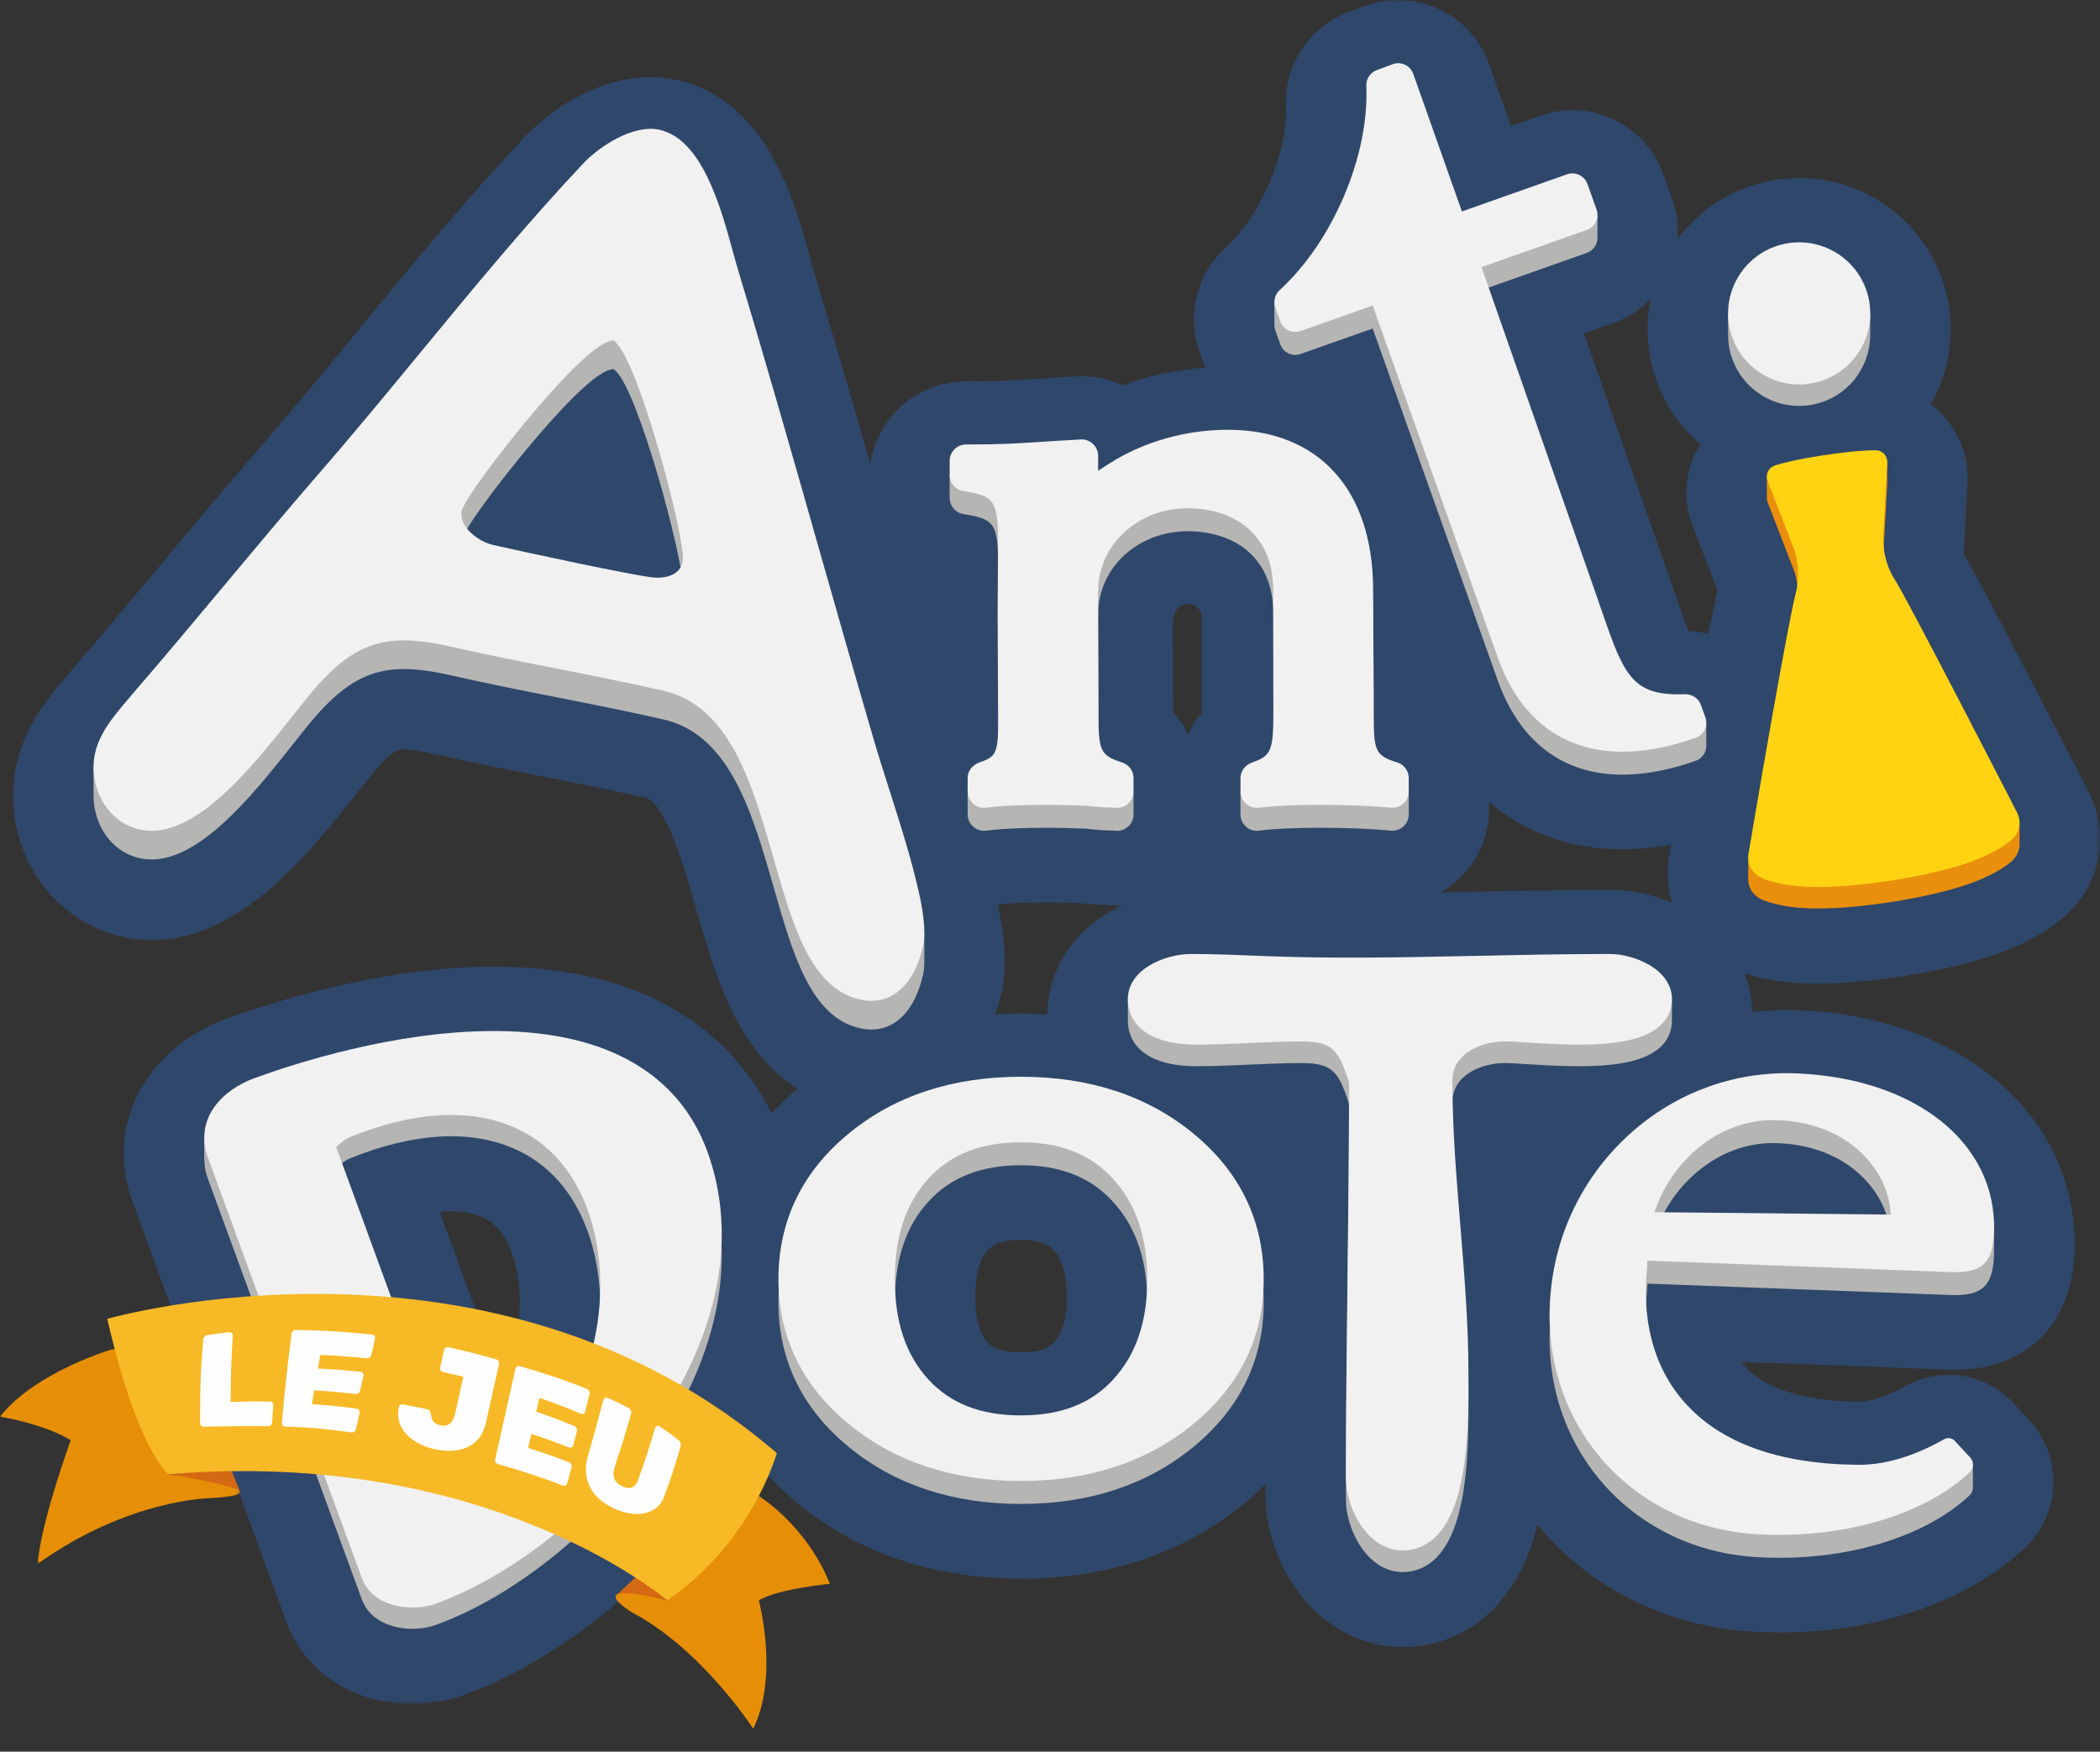 <?xml version="1.0" encoding="UTF-8"?>
<svg width="549px" height="458px" viewBox="0 0 549 458" version="1.1" xmlns="http://www.w3.org/2000/svg" xmlns:xlink="http://www.w3.org/1999/xlink">
    <rect x="0" y="0" width="549" height="458" fill="#333333" stroke="none"/>
    <title>logo-alj-vol1</title>
    <defs>
        <polygon id="path-1" points="1.86797153e-14 0 545.585 0 545.585 445.497 1.86797153e-14 445.497"></polygon>
        <polygon id="path-3" points="0 0 62.745 0 62.745 56.291 0 56.291"></polygon>
    </defs>
    <g id="Maquettes-GD--V4" stroke="none" stroke-width="1" fill="none" fill-rule="evenodd">
        <g id="Maquette---V4" transform="translate(-140, -194)">
            <g id="Group-57" transform="translate(138.758, 131.081)">
                <g id="logo-alj-vol1" transform="translate(1.242, 62.919)">
                    <g id="Group-66">
                        <g id="Group-3" transform="translate(3.415, 0)">
                            <mask id="mask-2" fill="white">
                                <use xlink:href="#path-1"></use>
                            </mask>
                            <g id="Clip-2"></g>
                            <path d="M445.618,154.422 L445.618,154.413 L446.1,155.659 L445.618,154.422 Z M445.604,154.391 L445.604,154.391 C445.065,156.455 444.194,160.74 443.232,165.754 C441.518,165.327 439.75,165.066 437.947,165.009 C437.07,162.742 436.122,159.983 435.602,158.473 C435.066,156.904 434.504,155.274 433.93,153.651 L410.675,87.18 L418.465,84.428 C422.139,83.125 425.44,80.945 428.127,78.174 C427.187,82.748 427.056,87.5 427.797,92.25 C429.258,101.641 433.944,110.011 441.084,116.138 C440.575,116.957 440.098,117.796 439.69,118.676 C436.95,124.574 436.726,131.436 439.075,137.505 L445.604,154.376 L445.604,154.382 L445.606,154.385 C445.606,154.389 445.603,154.389 445.604,154.391 L445.604,154.391 Z M417.387,232.657 C405.276,232.657 393.074,232.913 381.273,233.163 L381.015,233.167 C378.464,233.221 375.847,233.275 373.206,233.328 C374.794,232.418 376.299,231.342 377.678,230.091 C382.906,225.308 385.903,218.506 385.903,211.427 L385.903,209.766 C395.324,217.747 407.216,222.063 420.79,222.063 C424.899,222.063 429.138,221.659 433.478,220.86 C433.34,221.671 433.233,222.301 433.163,222.723 C432.58,225.482 432.165,229.689 433.29,234.532 C433.41,235.047 433.549,235.553 433.696,236.054 C428.525,233.838 422.89,232.657 417.387,232.657 L417.387,232.657 Z M310.74,186.361 C310.74,186.553 310.666,186.733 310.55,186.837 C308.903,188.33 307.989,190.219 307.529,191.45 C307.379,191.851 306.96,191.852 306.819,191.445 C305.994,189.067 303.996,187.062 303.395,186.496 C303.283,186.389 303.221,186.217 303.22,186.026 L303.171,162.981 C303.161,157.986 307.001,157.898 307.238,157.896 C307.252,157.896 307.258,157.898 307.271,157.899 C311.408,158.264 310.717,162.257 310.717,162.257 L310.74,186.361 Z M286.193,238.702 C276.218,244.749 270.478,254.415 270.418,265.241 C268.148,265.104 265.853,265.017 263.514,265.017 C261.223,265.017 258.972,265.102 256.747,265.233 C257.362,263.457 257.928,261.611 258.382,259.622 C259.743,253.663 259.527,246.768 257.706,237.921 L257.658,237.692 C257.569,237.288 257.463,236.901 257.372,236.498 L257.517,236.482 C259.157,236.282 262.958,235.947 269.988,235.947 C272.987,235.947 276.071,236.012 278.963,236.137 C281.501,236.447 283.994,236.62 286.528,236.662 C287.165,236.714 287.845,236.751 288.633,236.751 C289.101,236.751 289.567,236.713 290.033,236.687 C288.708,237.303 287.414,237.962 286.193,238.702 L286.193,238.702 Z M272.121,350.969 L272.105,350.987 C271.346,351.823 269.769,353.561 263.514,353.561 C257.171,353.561 255.562,351.817 254.826,351.018 C253.931,350.041 251.553,347.45 251.553,339.061 C251.553,330.389 254.027,327.714 254.835,326.838 C255.63,325.98 257.287,324.189 263.514,324.189 C269.577,324.189 271.18,325.953 272.028,326.886 C272.972,327.93 275.48,330.693 275.48,339.061 C275.48,347.274 273.039,349.959 272.121,350.969 L272.121,350.969 Z M127.543,360.593 L111.533,316.846 C115.848,316.442 119.597,316.89 122.555,318.199 C125.005,319.281 128.116,321.347 130.462,327.753 C133.943,337.266 132.938,350.954 127.543,360.593 L127.543,360.593 Z M466.769,264.142 L466.736,264.14 C465.713,264.104 464.689,264.085 463.676,264.085 C460.655,264.085 457.657,264.271 454.685,264.6 C454.589,260.965 453.873,257.587 452.644,254.495 C458.336,256.272 464.471,257.163 471.874,257.163 C478.107,257.163 485.234,256.54 493.735,255.306 L494.058,255.254 C513.142,252.183 524.656,248.242 533.795,241.655 C541.966,235.77 546.235,226.912 545.505,217.349 C545.125,212.366 543.455,208.465 542.068,206.007 C533.526,189.366 514.347,152.157 509.937,144.878 L510.96,126.302 C511.313,119.833 508.995,113.396 504.599,108.638 C503.605,107.564 502.505,106.601 501.341,105.734 C505.633,98.218 507.515,89.265 506.083,80.072 C504.456,69.623 498.856,60.433 490.317,54.191 C481.768,47.946 471.3,45.404 460.845,47.029 C450.506,48.638 441.404,54.137 435.167,62.52 C435.417,59.083 434.974,55.599 433.785,52.242 L431.4,45.547 C429.144,39.233 424.561,34.165 418.498,31.275 C412.394,28.368 405.535,28.017 399.255,30.262 L391.592,32.97 L385.864,16.769 C383.617,10.456 378.843,5.211 372.798,2.393 C366.613,-0.504 359.683,-0.781 353.262,1.618 L349.128,3.168 C338.857,7.002 332.284,16.934 332.77,27.867 C333.293,39.803 326.178,56.401 316.907,64.87 C309.43,71.706 306.777,82.294 310.149,91.841 L311.453,95.534 C311.521,95.725 311.611,95.904 311.682,96.091 C304.27,96.642 296.94,98.209 290.03,100.733 C286.307,99.008 282.194,98.194 278.051,98.423 L277.489,98.453 C273.475,98.66 270.304,98.868 267.409,99.061 C261.672,99.434 257.527,99.705 249.696,99.705 L249.142,99.705 C236.419,99.705 225.89,109.138 224.114,121.366 C219.492,105.211 214.761,88.879 209.868,72.671 L209.819,72.509 C209.439,71.282 209.031,69.775 208.543,68.001 C204.286,52.406 197.158,26.306 173.747,20.964 C157.996,17.36 142.386,26.693 133.793,35.792 C118.443,52.083 104.087,69.515 90.196,86.383 C81.527,96.909 72.561,107.795 63.596,118.092 L63.563,118.132 C55.128,127.87 46.883,137.738 38.914,147.281 L38.794,147.421 C31.059,156.683 23.059,166.259 14.981,175.593 L14.687,175.941 C14.256,176.46 13.801,177.001 13.318,177.568 C9.328,182.294 3.3,189.437 0.955,199.684 C-1.105,208.693 0.192,218.217 4.607,226.503 C9.596,235.865 18.264,242.56 28.436,244.881 C55.333,250.964 76.099,224.763 89.834,207.423 C92.063,204.607 94.173,201.946 95.407,200.579 C99.626,195.957 100.763,195.957 102.204,195.957 C104.011,195.957 106.569,196.332 109.814,197.073 C119.311,199.24 128.902,201.133 138.249,202.978 C147.23,204.751 156.519,206.585 165.319,208.594 C170.613,209.802 175.665,227.443 178.683,237.983 C183.483,254.755 189.259,274.896 205.121,284.644 C202.653,286.672 200.373,288.81 198.245,291.031 C190.031,274.562 170.996,253.28 127.422,252.747 L127.399,252.747 C97.444,252.386 67.291,262.166 55.879,266.338 C47.812,269.285 41.03,274.137 36.259,280.371 C28.783,290.15 26.923,302.394 31.155,313.97 L71.392,423.91 C76.27,437.226 88.898,445.497 104.347,445.497 C109.006,445.497 113.669,444.694 117.845,443.17 C142.911,434.01 168.085,413.73 185.183,388.923 C187.51,385.545 189.639,382.139 191.586,378.716 C195.355,383.984 199.95,388.849 205.346,393.248 C221.2,406.184 240.771,412.742 263.514,412.742 C286.259,412.742 305.832,406.185 321.682,393.255 C323.71,391.602 325.617,389.877 327.418,388.095 C327.416,388.95 327.41,389.804 327.41,390.658 C327.41,409.967 341.826,430.643 363.285,430.643 C372.201,430.643 380.6,427.133 386.935,420.762 C392.82,414.849 396.374,407.215 398.506,398.679 C399.281,399.611 400.076,400.53 400.896,401.429 C414.626,416.453 433.75,425.402 454.75,426.626 C457.128,426.764 459.489,426.83 461.841,426.83 C487.404,426.83 510.99,418.792 525.932,404.763 C530.468,400.509 533.185,394.486 533.384,388.366 C533.624,382.13 531.341,375.931 527.122,371.361 L523.197,367.11 C515.803,359.018 503.988,357.133 494.534,362.501 C489.88,365.119 485.525,366.538 482.318,366.481 C472.44,366.371 459.287,364.673 452.695,357.212 C452.367,356.842 452.062,356.46 451.775,356.072 L506.023,358.118 L506.23,358.124 C525.754,358.72 538.224,346.853 538.895,327.293 C540.103,292.325 509.768,265.766 466.769,264.142 L466.769,264.142 Z" id="Fill-1" fill="#2F476B" mask="url(#mask-2)"></path>
                        </g>
                        <g id="Group-22" transform="translate(24.458, 22.53)">
                            <path d="M308.94,63.82 L310.23,67.477 C310.604,68.529 311.363,69.374 312.367,69.852 C313.382,70.335 314.513,70.395 315.556,70.021 L334.408,63.365 L366.999,155.119 C372.759,171.409 384.084,180.017 399.746,180.017 C405.607,180.017 412.027,178.798 418.826,176.396 C419.88,176.024 420.722,175.265 421.206,174.26 C421.427,173.8 421.547,173.312 421.591,172.82 L421.618,172.859 L421.618,166.925 L420.335,168.124 L420.207,167.764 C419.608,166.073 417.846,164.924 416.088,164.984 C402.59,165.515 400.223,160.441 394.66,144.247 C394.145,142.743 393.607,141.179 393.033,139.558 L362.863,53.314 L390.384,43.594 C391.422,43.226 392.288,42.447 392.759,41.455 C393.009,40.931 393.14,40.372 393.161,39.809 L393.161,39.811 L393.161,33.725 L391.978,35.592 L390.55,31.586 C389.779,29.425 387.377,28.279 385.22,29.049 L357.73,38.76 L345.006,2.783 C344.633,1.737 343.842,0.866 342.831,0.395 C341.805,-0.087 340.658,-0.126 339.604,0.267 L335.444,1.827 C333.745,2.462 332.657,4.106 332.737,5.918 C333.533,24.089 324.053,46.478 310.178,59.234 L308.701,56.542 L308.701,62.228 L308.716,62.207 C308.688,62.745 308.754,63.291 308.94,63.82" id="Fill-4" fill="#B5B5B4"></path>
                            <path d="M427.534,67.892 C429.112,78.021 438.618,84.957 448.755,83.379 C458.027,81.936 464.601,73.873 464.458,64.761 L464.482,64.824 L464.482,59.408 L463.964,60.763 C461.759,51.405 452.696,45.167 443.036,46.67 C435.561,47.833 429.836,53.313 427.97,60.173 L427.311,59.408 L427.311,64.824 L427.333,64.801 C427.321,65.821 427.372,66.852 427.534,67.892" id="Fill-6" fill="#B5B5B4"></path>
                            <path d="M109.651,366.028 C104.711,369.101 100.663,371.298 97.947,372.377 L96.38,372.997 L63.434,282.969 L64.221,282.229 C64.881,281.609 66.031,280.759 66.997,280.365 C83.603,273.608 98.481,272.74 110.025,277.841 C118.933,281.782 125.376,289.034 129.171,299.397 C137.011,320.818 131.037,352.705 109.651,366.028 M106.12,252.625 C105.598,252.619 105.075,252.615 104.552,252.615 C78.608,252.615 52.302,261.194 42.057,264.94 C37.821,266.487 34.223,268.994 31.929,271.992 C30.864,273.385 30.099,274.881 29.602,276.433 L28.939,275.541 L28.939,280.629 L28.956,280.588 C28.96,282.247 29.25,283.933 29.865,285.613 L70.098,395.545 C72.746,402.778 80.875,403.341 83.304,403.341 C85.532,403.341 87.701,402.979 89.578,402.295 C110.39,394.688 132.321,376.896 146.819,355.862 C163.626,331.475 168.465,305.972 160.443,284.053 C153.043,263.836 134.258,252.969 106.12,252.625" id="Fill-8" fill="#B5B5B4"></path>
                            <path d="M266.642,344.076 C260.858,350.449 252.952,353.549 242.472,353.549 C231.998,353.549 224.085,350.488 218.278,344.189 C212.355,337.729 209.478,329.174 209.478,318.032 C209.478,306.664 212.38,297.999 218.347,291.544 C224.199,285.218 232.09,282.144 242.472,282.144 C252.818,282.144 260.7,285.284 266.568,291.744 C272.558,298.349 275.469,306.948 275.469,318.032 C275.469,329.027 272.582,337.544 266.642,344.076 M287.427,279.775 C275.482,269.976 260.356,265.006 242.472,265.006 C224.582,265.006 209.46,269.97 197.528,279.766 C185.262,289.809 179.044,302.664 179.044,317.973 C179.044,333.128 185.289,345.9 197.603,355.937 C209.604,365.73 224.699,370.696 242.472,370.696 C260.244,370.696 275.343,365.73 287.344,355.94 C299.663,345.897 305.909,333.123 305.909,317.973 C305.909,302.665 299.69,289.815 287.427,279.775" id="Fill-10" fill="#B5B5B4"></path>
                            <path d="M409.67,251.195 C411.606,249.374 412.634,246.988 412.634,244.296 L412.634,238.643 L411.699,240.404 C409.123,235.316 401.751,232.555 396.345,232.555 C384.369,232.555 372.193,232.814 360.42,233.063 C343.062,233.431 323.737,233.842 305.373,233.072 C299.205,232.817 292.989,232.555 286.906,232.555 C281.286,232.555 273.909,235.247 271.335,240.36 L270.401,238.643 L270.401,244.296 C270.401,251.782 277.035,256.251 288.15,256.251 C292.799,256.251 297.455,256.04 301.957,255.836 C306.561,255.631 311.205,255.42 315.817,255.42 C324.211,255.42 325.53,258.073 328.114,265.746 L328.228,266.451 C328.222,283.466 328.014,300.834 327.812,317.629 C327.608,334.659 327.399,352.267 327.399,369.541 C327.399,377.462 333.045,388.509 342.243,388.509 C345.56,388.509 348.582,387.235 350.98,384.828 C358.59,377.175 359.529,359.914 359.442,344.039 L359.436,342.246 C359.436,329.349 358.364,316.283 357.325,303.645 C356.287,291.029 355.23,278.185 355.23,265.753 C355.23,258.174 363.39,255.42 368.876,255.42 C370.312,255.42 372.393,255.553 374.863,255.716 C389.116,256.633 403.429,257.039 409.67,251.195" id="Fill-12" fill="#B5B5B4"></path>
                            <path d="M152.665,134.323 C151.487,135.431 149.672,136.018 147.474,136.018 C147.09,136.018 146.692,136 146.285,135.963 C141.45,135.521 112.676,129.339 104.42,127.456 C100.475,126.554 95.343,122.597 96.282,118.449 L96.33,118.281 C97.503,114.951 105.898,103.725 113.334,94.796 C120.698,85.957 130.458,75.193 135.141,74.113 L135.908,73.935 L136.49,74.465 C142.391,79.839 153.808,122.089 154.071,130.682 C154.114,132.173 153.641,133.398 152.665,134.323 M200.31,246.303 C208.249,248.106 214.443,242.889 216.835,232.418 C217.045,231.496 217.152,230.426 217.176,229.232 L217.191,229.268 L217.191,221.498 L216.644,222.83 C216.483,221.815 216.297,220.758 216.063,219.625 C214.01,210.187 211.039,200.874 208.164,191.867 C206.652,187.129 205.108,182.291 203.735,177.55 C198.976,161.265 194.251,144.643 189.682,128.57 C182.935,104.836 175.96,80.292 168.691,56.21 C168.241,54.764 167.755,52.984 167.212,51.004 C163.996,39.228 159.142,21.46 148.018,18.921 C141.019,17.323 132.058,23.437 128.062,27.669 C113.191,43.453 99.058,60.613 85.392,77.209 C76.61,87.871 67.553,98.867 58.421,109.356 C50.13,118.928 41.937,128.735 34.015,138.218 C26.183,147.595 18.084,157.29 9.847,166.809 C9.368,167.387 8.86,167.989 8.351,168.592 C5.669,171.766 2.7,175.309 1.124,179.536 L0,177.84 L0,186.317 L0.023,186.283 C0.129,188.974 0.84,191.678 2.127,194.095 C4.278,198.13 7.795,200.885 12.035,201.853 C26.004,205.012 41.208,185.852 52.301,171.845 C54.895,168.571 57.069,165.829 58.825,163.885 C66.129,155.882 72.333,152.409 81.161,152.409 C84.743,152.409 88.756,152.981 93.45,154.053 C102.665,156.153 112.12,158.021 121.265,159.825 C130.443,161.637 139.85,163.494 148.957,165.573 C166.373,169.547 172.213,189.947 177.86,209.675 C182.822,227.014 187.506,243.381 200.31,246.303" id="Fill-14" fill="#B5B5B4"></path>
                            <path d="M223.81,103.975 L223.81,107.657 C223.81,109.768 225.324,111.545 227.41,111.883 L227.863,111.957 C236.638,113.414 236.624,114.771 236.432,131.375 C236.405,133.79 236.378,136.465 236.378,139.424 C236.378,140.487 236.422,164.089 236.488,165.233 L236.501,167.021 C236.579,180.049 236.584,181.113 231.802,182.737 C230.395,183.216 229.418,184.099 228.912,185.171 L228.527,184.719 L228.512,186.924 L228.512,190.413 C228.512,191.64 229.038,192.808 229.957,193.618 C230.884,194.439 232.106,194.831 233.307,194.663 L233.934,194.589 C237.625,194.141 242.818,193.902 248.944,193.902 C252.539,193.902 256.265,193.988 259.743,194.15 C262.065,194.468 264.317,194.621 266.602,194.624 C267.212,194.69 267.401,194.705 267.59,194.705 C268.627,194.705 269.63,194.327 270.413,193.647 C271.343,192.833 271.878,191.655 271.878,190.421 L271.878,186.912 L271.878,184.416 L271.346,184.853 C270.825,183.904 269.953,183.162 268.86,182.821 C262.693,180.835 262.693,179.565 262.702,167.425 L262.615,141.22 C262.598,140.104 262.585,139.018 262.63,138.115 C262.628,125.957 272.931,116.366 286.084,116.366 C296.875,116.366 308.405,122.03 308.405,137.925 L308.438,164.898 C308.518,179.08 308.527,180.904 303.123,182.737 C301.687,183.227 300.7,184.137 300.204,185.238 L299.85,184.719 L299.833,186.924 L299.833,190.413 C299.833,191.64 300.36,192.808 301.278,193.618 C302.205,194.442 303.429,194.827 304.628,194.663 L305.255,194.589 C308.92,194.145 314.415,193.902 320.722,193.902 C327.272,193.902 333.937,194.166 338.554,194.606 L339.15,194.66 C340.343,194.762 341.541,194.369 342.434,193.56 C343.32,192.749 343.829,191.598 343.829,190.397 L343.829,186.912 L343.829,184.692 L343.472,185.228 C342.99,184.101 342.045,183.206 340.811,182.821 L340.478,182.718 C334.642,180.835 334.642,179.568 334.649,167.445 L334.654,164.855 C334.649,159.586 334.624,156.763 334.598,154.112 L334.592,153.192 C334.552,149.819 334.523,146.294 334.523,137.794 C334.523,111.524 320.31,95.843 296.501,95.843 C285.392,95.843 274.331,99.024 265.353,104.797 L262.628,106.551 L262.628,102.66 C262.628,101.492 262.143,100.357 261.296,99.555 C260.449,98.75 259.28,98.311 258.15,98.38 L257.537,98.411 C253.643,98.614 250.567,98.817 247.792,99.001 C241.869,99.387 237.197,99.693 228.652,99.693 L228.098,99.693 C226.441,99.693 225.017,100.647 224.303,102.023 L223.795,101.543 L223.81,103.975 Z" id="Fill-16" fill="#B5B5B4"></path>
                            <path d="M408.032,300.413 L408.967,298.028 C413.122,287.437 424.257,276.343 439.109,276.343 C439.532,276.343 439.955,276.352 440.379,276.37 C450.421,276.747 458.96,280.654 464.427,287.369 C467.313,290.918 469.112,294.949 469.623,299.029 L469.877,301.036 L408.032,300.413 Z M496.856,296.417 L496.345,298.403 C492.995,278.914 472.973,265.174 444.931,264.115 C444.163,264.087 443.394,264.073 442.634,264.073 C427.165,264.073 412.432,269.892 400.927,280.599 C388.458,292.202 381.267,308.062 380.679,325.26 C379.584,357.231 402.905,382.749 434.921,384.615 C457.348,385.909 478.539,379.635 490.497,368.411 C490.999,367.939 491.302,367.252 491.325,366.527 L491.325,360.522 L488.778,362.589 L486.621,360.252 C485.898,359.46 484.743,359.255 483.813,359.782 C475.709,364.347 468.046,366.582 461.039,366.467 C440.481,366.24 425.283,360.732 415.885,350.091 C406.643,339.628 405.367,326.728 405.929,317.748 L406.242,313.086 L485.774,316.086 C493.769,316.308 496.554,313.694 496.833,305.54 C496.86,304.782 496.86,304.033 496.839,303.288 L496.856,296.417 Z" id="Fill-18" fill="#B5B5B4"></path>
                            <path d="M503.509,192.745 L502.393,194.629 C500.025,190.019 474.069,139.509 470.862,134.569 C467.503,129.391 467.85,123.404 467.85,123.404 L468.915,104.028 L468.895,97.887 L467.848,101.544 C467.354,101.117 466.728,100.843 466.023,100.825 C461.275,100.707 452.605,102.075 452.605,102.075 C452.605,102.075 443.919,103.3 439.427,104.851 L437.446,102.102 L437.446,107.548 L437.447,107.547 C437.428,107.963 437.488,108.388 437.647,108.799 L444.673,126.953 C444.673,126.953 446.575,132.595 444.92,138.541 C444.179,141.204 441.586,155.006 439.032,169.379 C436.609,183.018 434.198,197.175 433.217,202.97 L432.574,202.071 L432.574,207.157 L432.579,207.148 C432.558,208.9 433.203,211.775 437.327,213.144 C443.482,215.187 452.093,215.932 469.668,213.38 C487.202,210.557 495.194,207.271 500.455,203.481 C502.792,201.796 503.47,199.938 503.504,198.388 L503.509,198.397 L503.509,192.745 Z" id="Fill-20" fill="#EA8F0B"></path>
                        </g>
                        <g id="Group-43" transform="translate(24.458, 16.526)">
                            <path d="M96.282,116.947 L96.33,116.78 C97.503,113.449 105.898,102.223 113.335,93.295 C120.698,84.454 130.458,73.691 135.141,72.611 L135.908,72.434 L136.491,72.964 C142.39,78.337 153.808,120.587 154.07,129.18 C154.114,130.672 153.642,131.896 152.664,132.821 C151.487,133.93 149.672,134.515 147.474,134.515 C147.089,134.515 146.693,134.497 146.284,134.461 C141.45,134.02 112.676,127.836 104.42,125.954 C100.475,125.052 95.343,121.096 96.282,116.947 M58.421,107.854 C50.13,117.426 41.937,127.233 34.015,136.716 C26.182,146.093 18.084,155.789 9.847,165.307 C9.369,165.885 8.862,166.487 8.351,167.09 C5.196,170.825 1.621,175.06 0.416,180.332 C-0.505,184.357 0.12,188.825 2.127,192.593 C4.278,196.63 7.796,199.384 12.034,200.351 C26.004,203.511 41.208,184.35 52.302,170.343 C54.895,167.071 57.069,164.328 58.825,162.384 C66.13,154.381 72.335,150.909 81.162,150.909 C84.743,150.909 88.756,151.479 93.45,152.551 C102.665,154.653 112.12,156.519 121.264,158.323 C130.443,160.137 139.85,161.992 148.957,164.071 C166.372,168.045 172.213,188.445 177.862,208.172 C182.822,225.511 187.508,241.879 200.31,244.801 C208.249,246.605 214.443,241.387 216.834,230.916 C217.494,228.031 217.242,223.845 216.062,218.123 C214.01,208.684 211.04,199.372 208.165,190.365 C206.654,185.627 205.108,180.789 203.735,176.049 C198.976,159.763 194.251,143.143 189.681,127.069 C182.936,103.334 175.96,78.79 168.69,54.708 C168.241,53.264 167.754,51.482 167.212,49.502 C163.996,37.726 159.142,19.959 148.018,17.421 C141.019,15.822 132.058,21.935 128.062,26.167 C113.191,41.951 99.06,59.111 85.392,75.707 C76.61,86.368 67.553,97.365 58.421,107.854" id="Fill-23" fill="#F1F1F1"></path>
                            <path d="M343.829,186.912 C343.829,185.027 342.617,183.383 340.812,182.822 L340.479,182.718 C334.643,180.834 334.643,179.567 334.649,167.443 L334.653,164.854 C334.649,159.586 334.623,156.764 334.599,154.112 L334.592,153.192 C334.552,149.819 334.522,146.293 334.522,137.793 C334.522,111.524 320.31,95.843 296.5,95.843 C285.393,95.843 274.33,99.022 265.353,104.798 L262.628,106.549 L262.628,102.658 C262.628,101.49 262.143,100.357 261.295,99.554 C260.45,98.749 259.279,98.309 258.15,98.378 L257.538,98.411 C253.644,98.614 250.568,98.815 247.792,99 C241.868,99.386 237.196,99.692 228.653,99.692 L228.097,99.692 C225.734,99.692 223.81,101.612 223.81,103.973 L223.81,107.656 C223.81,109.767 225.324,111.544 227.409,111.883 L227.863,111.957 C236.637,113.414 236.624,114.772 236.433,131.375 C236.406,133.789 236.377,136.464 236.377,139.425 C236.377,140.486 236.421,164.088 236.489,165.233 L236.502,167.02 C236.58,180.047 236.585,181.113 231.803,182.736 C229.679,183.461 228.512,185.091 228.512,186.924 L228.512,190.413 C228.512,191.638 229.039,192.806 229.957,193.618 C230.885,194.44 232.107,194.83 233.308,194.662 L233.933,194.588 C237.624,194.141 242.819,193.901 248.945,193.901 C252.54,193.901 256.266,193.986 259.742,194.15 C262.064,194.467 264.318,194.621 266.603,194.623 C267.213,194.69 267.4,194.704 267.59,194.704 C268.628,194.704 269.631,194.327 270.414,193.645 C271.344,192.832 271.877,191.655 271.877,190.419 L271.877,186.912 C271.877,185.027 270.665,183.383 268.861,182.822 C262.692,180.834 262.692,179.565 262.701,167.425 L262.614,141.22 C262.598,140.105 262.584,139.016 262.631,138.115 C262.628,125.957 272.932,116.364 286.085,116.364 C296.876,116.364 308.406,122.028 308.406,137.925 L308.437,164.897 C308.518,179.079 308.528,180.903 303.124,182.736 C301,183.461 299.832,185.091 299.832,186.924 L299.832,190.413 C299.832,191.638 300.36,192.806 301.278,193.618 C302.206,194.441 303.43,194.825 304.629,194.662 L305.256,194.588 C308.921,194.145 314.416,193.901 320.721,193.901 C327.271,193.901 333.938,194.166 338.554,194.605 L339.151,194.66 C340.342,194.761 341.541,194.367 342.435,193.558 C343.32,192.749 343.829,191.596 343.829,190.397 L343.829,186.912 Z" id="Fill-25" fill="#F1F1F1"></path>
                            <path d="" id="Fill-27" fill="#F1F1F1"></path>
                            <path d="M366.999,155.119 C372.759,171.407 384.084,180.015 399.747,180.015 C405.607,180.015 412.028,178.796 418.827,176.396 C419.88,176.024 420.723,175.264 421.206,174.26 C421.688,173.252 421.749,172.121 421.376,171.07 L420.207,167.762 C419.608,166.072 417.846,164.922 416.088,164.982 C402.59,165.514 400.223,160.441 394.66,144.246 C394.145,142.742 393.607,141.179 393.033,139.558 L362.863,53.314 L390.385,43.594 C391.423,43.226 392.288,42.446 392.76,41.455 C393.24,40.445 393.3,39.31 392.928,38.259 L390.55,31.584 C389.779,29.426 387.377,28.277 385.22,29.047 L357.73,38.76 L345.006,2.784 C344.634,1.737 343.842,0.865 342.831,0.394 C341.805,-0.087 340.659,-0.126 339.604,0.268 L335.444,1.826 C333.745,2.461 332.658,4.106 332.737,5.918 C333.536,24.14 324,46.613 310.059,59.349 C308.82,60.48 308.381,62.238 308.94,63.82 L310.231,67.475 C310.605,68.529 311.363,69.373 312.367,69.852 C313.382,70.334 314.514,70.394 315.556,70.021 L334.408,63.364 L366.999,155.119 Z" id="Fill-29" fill="#F1F1F1"></path>
                            <path d="M502.584,195.39 C502.584,195.39 474.223,140.133 470.862,134.955 C467.502,129.779 467.85,123.792 467.85,123.792 L468.915,104.415 C469.008,102.727 467.713,101.253 466.023,101.211 C461.275,101.094 452.605,102.461 452.605,102.461 C452.605,102.461 443.919,103.686 439.426,105.239 C437.82,105.794 437.035,107.602 437.647,109.185 L444.673,127.34 C444.673,127.34 446.575,132.983 444.92,138.927 C444.179,141.591 441.586,155.393 439.033,169.765 C435.885,187.477 432.756,206.078 432.756,206.078 C432.756,206.078 431.173,211.487 437.327,213.53 C443.482,215.573 452.093,216.318 469.668,213.767 C487.202,210.944 495.194,207.658 500.455,203.867 C505.716,200.076 502.584,195.39 502.584,195.39" id="Fill-31" fill="#FFD312"></path>
                            <path d="M448.755,83.766 C458.898,82.188 465.837,72.695 464.26,62.566 C462.679,52.425 453.177,45.479 443.036,47.057 C432.9,48.633 425.955,58.139 427.534,68.28 C429.113,78.408 438.619,85.343 448.755,83.766" id="Fill-33" fill="#F1F1F1"></path>
                            <path d="M109.651,366.463 C104.711,369.537 100.663,371.732 97.947,372.812 L96.38,373.432 L63.434,283.404 L64.221,282.664 C64.881,282.044 66.032,281.194 66.998,280.799 C83.603,274.042 98.482,273.174 110.025,278.276 C118.933,282.216 125.376,289.469 129.171,299.832 C137.011,321.252 131.037,353.14 109.651,366.463 M106.121,253.06 C105.598,253.054 105.075,253.049 104.552,253.049 C78.608,253.049 52.303,261.629 42.057,265.374 C37.821,266.922 34.223,269.429 31.929,272.427 C28.855,276.449 28.122,281.286 29.865,286.047 L70.098,395.98 C72.747,403.213 80.875,403.776 83.304,403.776 C85.532,403.776 87.702,403.414 89.578,402.729 C110.39,395.123 132.321,377.33 146.82,356.297 C163.627,331.909 168.465,306.407 160.443,284.488 C153.043,264.271 134.258,253.403 106.121,253.06" id="Fill-35" fill="#F1F1F1"></path>
                            <path d="M266.642,344.076 C260.858,350.448 252.952,353.548 242.472,353.548 C231.999,353.548 224.085,350.487 218.279,344.188 C212.355,337.728 209.478,329.173 209.478,318.031 C209.478,306.664 212.381,297.999 218.348,291.544 C224.199,285.217 232.09,282.143 242.472,282.143 C252.818,282.143 260.701,285.284 266.568,291.743 C272.558,298.349 275.469,306.948 275.469,318.031 C275.469,329.026 272.582,337.544 266.642,344.076 M287.427,279.774 C275.484,269.976 260.357,265.005 242.472,265.005 C224.582,265.005 209.46,269.97 197.528,279.765 C185.262,289.808 179.044,302.663 179.044,317.972 C179.044,333.127 185.289,345.9 197.603,355.937 C209.605,365.729 224.699,370.695 242.472,370.695 C260.244,370.695 275.343,365.729 287.344,355.94 C299.663,345.897 305.909,333.123 305.909,317.972 C305.909,302.665 299.69,289.814 287.427,279.774" id="Fill-37" fill="#F1F1F1"></path>
                            <path d="M374.863,256.066 C389.117,256.985 403.43,257.389 409.67,251.544 C411.607,249.724 412.634,247.338 412.634,244.646 C412.634,237.088 403.001,232.907 396.344,232.907 C384.37,232.907 372.194,233.164 360.419,233.413 C343.062,233.782 323.737,234.193 305.374,233.422 C299.206,233.167 292.989,232.907 286.907,232.907 C279.986,232.907 270.4,236.986 270.4,244.646 C270.4,252.131 277.035,256.601 288.151,256.601 C292.8,256.601 297.454,256.39 301.956,256.188 C306.561,255.982 311.204,255.772 315.817,255.772 C324.212,255.772 325.531,258.425 328.113,266.096 L328.229,266.801 C328.222,283.816 328.014,301.184 327.813,317.979 C327.609,335.009 327.398,352.617 327.398,369.891 C327.398,377.812 333.045,388.859 342.244,388.859 C345.56,388.859 348.583,387.586 350.979,385.178 C358.591,377.526 359.53,360.264 359.443,344.389 L359.437,342.596 C359.437,329.699 358.364,316.633 357.326,303.997 C356.288,291.379 355.23,278.535 355.23,266.105 C355.23,258.524 363.391,255.772 368.877,255.772 C370.313,255.772 372.394,255.904 374.863,256.066" id="Fill-39" fill="#F1F1F1"></path>
                            <path d="M408.032,300.413 L408.967,298.027 C413.124,287.436 424.257,276.342 439.109,276.342 C439.532,276.342 439.955,276.351 440.379,276.369 C450.421,276.746 458.96,280.654 464.427,287.369 C467.313,290.918 469.112,294.948 469.623,299.029 L469.877,301.036 L408.032,300.413 Z M444.931,264.115 C444.163,264.086 443.394,264.073 442.634,264.073 C427.165,264.073 412.433,269.892 400.927,280.598 C388.458,292.201 381.267,308.061 380.679,325.259 C379.584,357.231 402.905,382.748 434.921,384.614 C457.348,385.908 478.539,379.635 490.497,368.41 C490.999,367.939 491.302,367.251 491.325,366.526 C491.353,365.804 491.095,365.096 490.62,364.584 L486.621,360.251 C485.899,359.46 484.743,359.254 483.813,359.781 C475.709,364.346 468.046,366.582 461.039,366.466 C440.481,366.24 425.283,360.732 415.885,350.091 C406.643,339.627 405.367,326.728 405.929,317.747 L406.242,313.086 L485.774,316.085 C493.769,316.308 496.554,313.694 496.833,305.539 C497.636,282.332 476.289,265.299 444.931,264.115 L444.931,264.115 Z" id="Fill-41" fill="#F1F1F1"></path>
                        </g>
                        <g id="Group-65" transform="translate(0, 338.307)">
                            <path d="M44.068,47.175 C44.068,47.175 54.501,46.097 60.581,46.356 C60.581,46.356 61.898,49.48 62.745,51.752 C61.628,51.082 56.972,49.823 52.742,48.957 C48.216,48.03 44.068,47.175 44.068,47.175" id="Fill-44" fill="#D56813"></path>
                            <path d="M166.09,74.141 L161.017,78.894 C161.017,78.894 161.977,77.993 174.423,80.126 C174.423,80.126 170.159,75.855 166.09,74.141" id="Fill-46" fill="#D56813"></path>
                            <path d="M198.371,52.833 C198.371,52.833 210.787,60.416 216.951,75.814 C216.951,75.814 203.521,77.046 198.371,80.125 C198.371,80.125 203.7,99.835 196.92,113.693 C196.92,113.693 183.361,92.752 165.178,83.263 C165.178,83.263 151.002,74.583 174.424,80.125 C174.424,80.125 184.415,56.028 198.371,52.833" id="Fill-48" fill="#E68F06"></path>
                            <g id="Group-52" transform="translate(0, 14.287)">
                                <mask id="mask-4" fill="white">
                                    <use xlink:href="#path-3"></use>
                                </mask>
                                <g id="Clip-51"></g>
                                <path d="M44.068,32.887 C44.068,32.887 55.036,34.597 60.626,36.355 C67.598,38.547 55.137,39.104 55.137,39.104 C55.137,39.104 33.605,39.267 9.862,56.291 C10.535,45.891 18.491,23.956 18.491,23.956 C11.402,19.645 -0,17.797 -0,17.797 C9.554,5.787 29.954,0 29.954,0 C42.959,10.536 44.068,32.887 44.068,32.887" id="Fill-50" fill="#E68F06" mask="url(#mask-4)"></path>
                            </g>
                            <path d="M28.043,6.524 C28.043,6.524 128.814,-22.424 203.082,41.632 C203.082,41.632 196.611,65.036 174.422,80.126 C174.422,80.126 127.89,40.092 44.068,47.174 C44.068,47.174 36.056,41.324 28.043,6.524" id="Fill-53" fill="#F8B926"></path>
                            <path d="M53.289,34.718 C53.038,34.722 52.812,34.632 52.611,34.453 C52.408,34.275 52.311,34.053 52.311,33.788 C52.326,24.443 52.329,21.858 53.132,11.967 C53.155,11.688 53.262,11.432 53.455,11.209 C53.651,10.98 53.857,10.845 54.08,10.808 C56.307,10.425 57.484,10.27 59.92,10.024 C60.187,9.997 60.415,10.075 60.602,10.254 C60.785,10.43 60.869,10.662 60.853,10.946 C60.385,18.613 60.333,21.427 60.292,28.243 C64.435,28.117 66.469,28.085 70.56,28.129 C70.82,28.132 71.039,28.22 71.215,28.402 C71.389,28.582 71.467,28.803 71.448,29.064 C71.316,30.861 71.253,31.771 71.128,33.643 C71.11,33.914 71.003,34.144 70.814,34.327 C70.626,34.509 70.405,34.601 70.159,34.598 C63.704,34.498 60.525,34.593 53.289,34.718" id="Fill-55" fill="#FEFEFE"></path>
                            <path d="M74.471,34.704 C74.247,34.697 74.056,34.595 73.895,34.404 C73.732,34.212 73.666,33.981 73.69,33.709 C74.556,24.1 74.988,20.264 76.219,10.401 C76.254,10.123 76.391,9.888 76.633,9.7 C76.877,9.511 77.133,9.416 77.406,9.421 C85.43,9.565 89.63,9.867 97.228,10.62 C97.515,10.649 97.735,10.766 97.895,10.972 C98.053,11.173 98.104,11.41 98.044,11.677 C97.658,13.404 97.466,14.267 97.08,15.992 C97.024,16.236 96.874,16.445 96.634,16.616 C96.387,16.789 96.126,16.859 95.84,16.831 C91.069,16.359 88.616,16.178 83.732,15.953 C83.481,17.389 83.358,18.101 83.115,19.518 C87.543,19.739 89.771,19.908 94.188,20.359 C94.469,20.387 94.694,20.504 94.858,20.707 C95.022,20.908 95.074,21.147 95.014,21.414 C94.661,22.992 94.485,23.78 94.132,25.356 C94.072,25.626 93.919,25.84 93.679,25.996 C93.437,26.153 93.171,26.216 92.893,26.183 C88.536,25.671 86.394,25.484 82.147,25.226 C81.907,26.665 81.788,27.386 81.552,28.836 C86.109,29.145 88.415,29.369 93.21,30.008 C93.488,30.045 93.703,30.175 93.857,30.394 C94.014,30.618 94.062,30.864 94.002,31.131 C93.62,32.844 93.428,33.7 93.045,35.413 C92.985,35.68 92.834,35.889 92.592,36.045 C92.355,36.198 92.097,36.257 91.823,36.218 C84.387,35.165 81.132,34.94 74.471,34.704" id="Fill-57" fill="#FEFEFE"></path>
                            <path d="M113.519,40.573 C112.049,40.241 110.691,39.746 109.445,39.088 C108.203,38.432 107.136,37.629 106.253,36.689 C105.368,35.748 104.742,34.684 104.375,33.489 C104.01,32.297 103.965,30.971 104.269,29.557 C104.315,29.337 104.432,29.158 104.62,29.024 C104.803,28.891 105.006,28.844 105.229,28.885 C107.752,29.346 109.011,29.593 111.521,30.125 C111.915,30.207 112.187,30.356 112.331,30.568 C112.475,30.778 112.585,31.103 112.641,31.524 C112.708,32.043 112.825,32.512 113.01,32.9 C113.193,33.286 113.464,33.598 113.824,33.833 C114.183,34.067 114.622,34.246 115.137,34.363 C116.093,34.582 116.901,34.45 117.563,33.962 C118.226,33.474 118.708,32.569 119.004,31.246 C119.857,27.421 120.284,25.508 121.137,21.685 C119.021,21.159 117.96,20.907 115.833,20.431 C115.562,20.371 115.357,20.227 115.214,20.005 C115.07,19.777 115.026,19.532 115.086,19.262 C115.495,17.433 115.698,16.519 116.106,14.689 C116.166,14.419 116.312,14.212 116.536,14.071 C116.76,13.928 117.009,13.883 117.28,13.943 C122.291,15.077 124.782,15.73 129.738,17.117 C130.004,17.19 130.208,17.349 130.348,17.582 C130.487,17.815 130.528,18.067 130.468,18.336 C129.104,24.444 128.42,27.498 127.055,33.606 C126.569,35.778 125.676,37.455 124.366,38.649 C123.056,39.838 121.459,40.572 119.581,40.866 C117.697,41.16 115.678,41.06 113.519,40.573" id="Fill-59" fill="#FEFEFE"></path>
                            <path d="M130.18,44.488 C129.938,44.418 129.741,44.263 129.589,44.026 C129.436,43.786 129.391,43.534 129.451,43.266 C131.572,33.791 132.631,29.051 134.751,19.576 C134.811,19.307 134.958,19.11 135.191,18.986 C135.427,18.861 135.663,18.831 135.905,18.903 C143,21.021 146.556,22.092 153.433,24.844 C153.693,24.947 153.887,25.138 154.023,25.416 C154.159,25.689 154.19,25.974 154.117,26.264 C153.643,28.127 153.416,29.018 152.969,30.761 C152.906,31.008 152.757,31.189 152.526,31.305 C152.293,31.423 152.055,31.426 151.802,31.32 C147.58,29.532 145.427,28.724 141.027,27.193 C140.701,28.643 140.539,29.365 140.215,30.806 C144.29,32.219 146.269,32.956 150.154,34.561 C150.401,34.665 150.595,34.843 150.729,35.094 C150.864,35.342 150.897,35.598 150.831,35.855 C150.44,37.368 150.247,38.114 149.858,39.606 C149.79,39.863 149.646,40.04 149.425,40.142 C149.206,40.245 148.97,40.248 148.726,40.151 C144.914,38.653 142.968,37.958 138.908,36.61 C138.577,38.074 138.412,38.805 138.08,40.272 C142.554,41.71 144.661,42.448 148.799,44.044 C149.037,44.137 149.219,44.311 149.341,44.562 C149.466,44.817 149.493,45.072 149.423,45.328 C148.98,46.962 148.756,47.788 148.289,49.492 C148.217,49.758 148.07,49.948 147.849,50.07 C147.633,50.189 147.406,50.205 147.175,50.116 C140.855,47.731 137.396,46.595 130.18,44.488" id="Fill-61" fill="#FEFEFE"></path>
                            <path d="M160.637,56.151 C158.691,55.268 157.127,54.175 155.89,52.859 C154.653,51.542 153.838,49.989 153.426,48.229 C153.013,46.471 153.091,44.532 153.692,42.424 C155.257,36.921 155.966,34.367 157.713,27.822 C157.791,27.529 157.949,27.32 158.185,27.202 C158.425,27.08 158.661,27.07 158.89,27.175 C161.131,28.197 162.238,28.736 164.419,29.886 C164.664,30.016 164.837,30.231 164.944,30.531 C165.05,30.826 165.059,31.127 164.972,31.426 C163.045,38.046 162.309,40.355 160.635,45.513 C160.284,46.594 160.281,47.54 160.626,48.348 C160.972,49.154 161.637,49.79 162.633,50.278 C163.629,50.766 164.485,50.877 165.195,50.618 C165.901,50.359 166.44,49.735 166.796,48.725 C168.499,43.906 169.224,41.837 171.249,35.169 C171.339,34.867 171.504,34.664 171.734,34.565 C171.965,34.466 172.201,34.489 172.432,34.643 C174.484,36.012 175.491,36.737 177.451,38.278 C177.672,38.452 177.825,38.711 177.913,39.042 C178.001,39.372 178.003,39.693 177.913,39.992 C175.922,46.686 175.287,48.447 173.693,52.847 C173.081,54.531 172.117,55.705 170.805,56.469 C169.492,57.235 167.917,57.625 166.165,57.553 C164.41,57.48 162.561,57.025 160.637,56.151" id="Fill-63" fill="#FEFEFE"></path>
                        </g>
                    </g>
                </g>
            </g>
        </g>
    </g>
</svg>